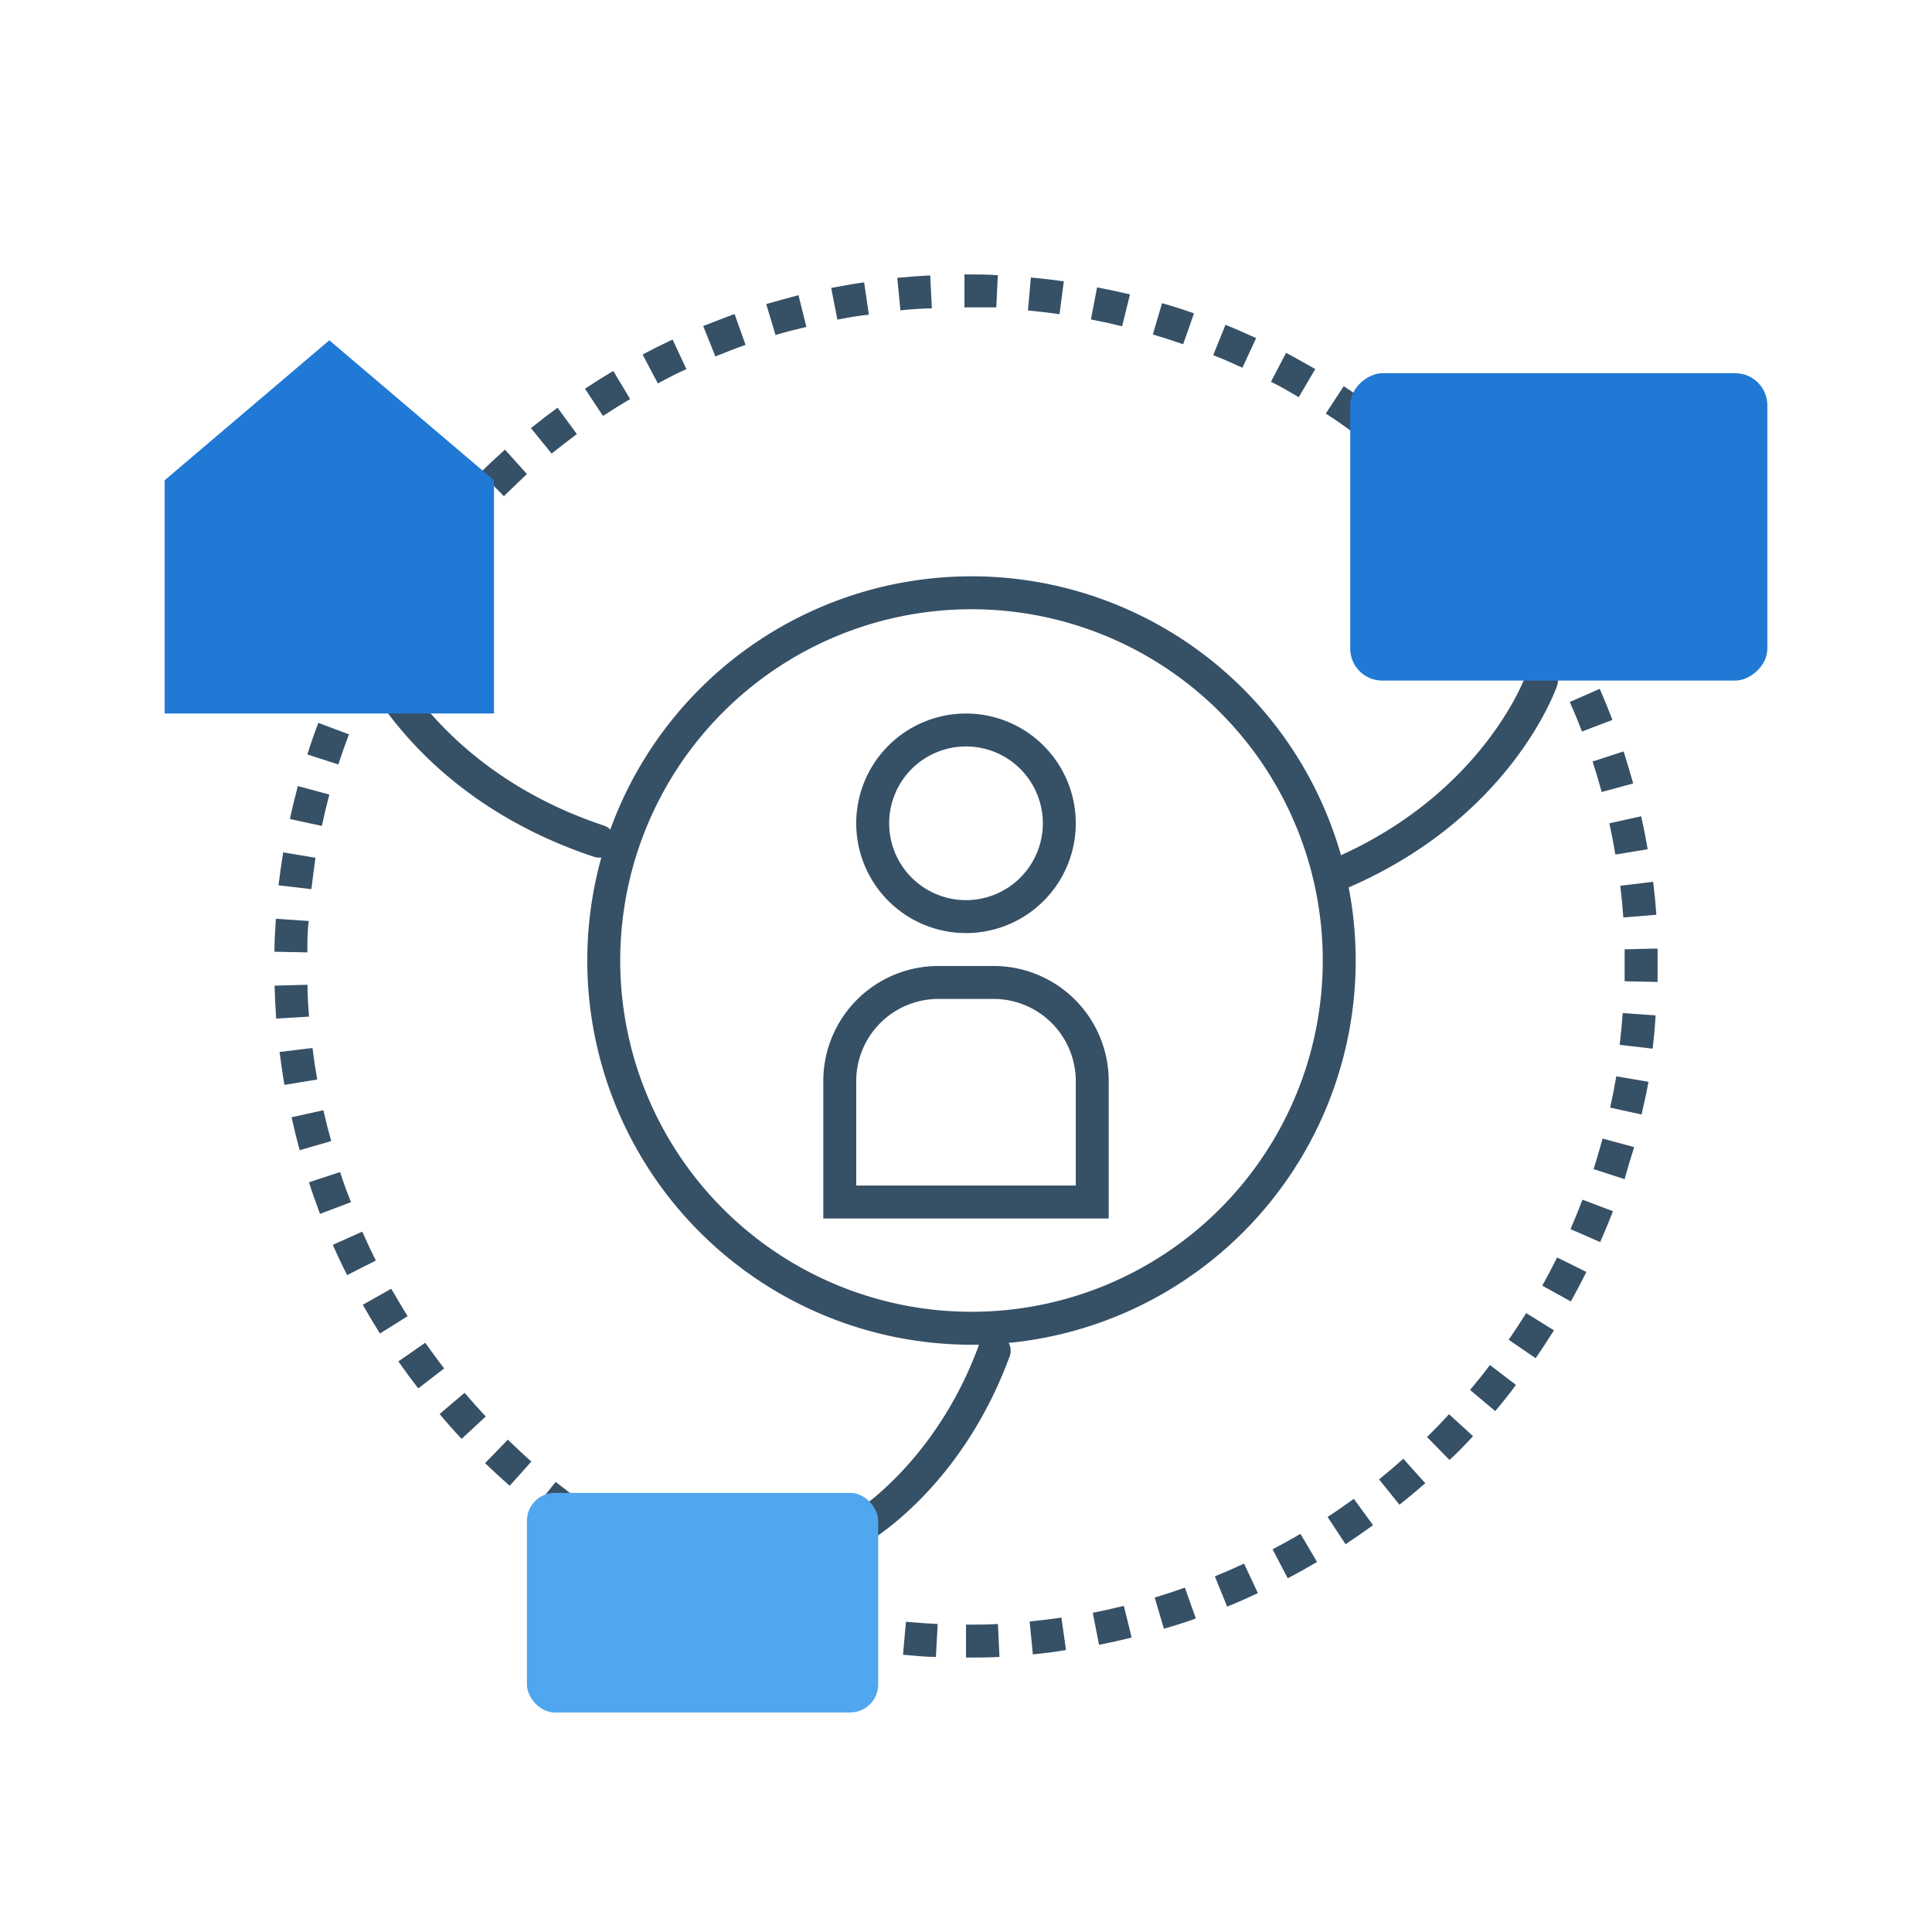 <svg xmlns="http://www.w3.org/2000/svg" viewBox="0 0 176 176"><defs><style>.cls-1{fill:#365066;}.cls-2{fill:#2079d4;}.cls-3{fill:#50a7ef;}.cls-4{fill:none;}</style></defs><g id="kit_analisi_contesto"><path class="cls-1" d="M88,151v-3c1,0,2,0,2.91-.06l.14,3C90,151,89,151,88,151Zm-2.74-.06c-1,0-2-.11-3-.2l.27-3c1,.09,2,.16,2.89.2Zm8.83-.23-.29-3c1-.1,1.94-.21,2.89-.35l.42,2.95C96.11,150.49,95.09,150.61,94.08,150.71Zm-14.9-.32c-1-.14-2-.31-3-.5l.55-2.92c1,.18,1.92.34,2.86.47Zm20.93-.55-.57-2.92c.95-.19,1.9-.4,2.83-.63l.71,2.89C102.11,149.42,101.11,149.64,100.11,149.84Zm-26.92-.59c-1-.23-2-.5-2.94-.78l.84-2.86c.92.27,1.87.52,2.8.75Zm32.83-.87-.84-2.85c.91-.27,1.84-.58,2.75-.9l1,2.81C108,147.78,107,148.1,106,148.38Zm-38.67-.84c-1-.33-1.92-.69-2.86-1.07l1.11-2.76c.9.36,1.81.7,2.72,1Zm44.43-1.18-1.12-2.76c.88-.36,1.78-.75,2.66-1.16l1.26,2.69C113.65,145.56,112.71,146,111.78,146.36ZM61.7,145.27c-.93-.43-1.85-.88-2.73-1.34l1.37-2.64c.84.44,1.72.87,2.6,1.27Zm55.61-1.49-1.38-2.64c.84-.44,1.7-.92,2.54-1.41l1.51,2.56C119.1,142.81,118.2,143.31,117.31,143.78Zm-61-1.32c-.88-.51-1.75-1.05-2.59-1.59l1.62-2.5c.8.52,1.63,1,2.47,1.52Zm66.27-1.78-1.64-2.49c.8-.52,1.6-1.08,2.39-1.65l1.75,2.4C124.25,139.54,123.4,140.13,122.57,140.68ZM51.2,139.14c-.83-.59-1.65-1.21-2.43-1.83L50.62,135c.75.59,1.53,1.18,2.32,1.75Zm76.29-2.06-1.86-2.31c.75-.61,1.49-1.24,2.21-1.88l2,2.23C129.06,135.79,128.28,136.45,127.49,137.08Zm-81.06-1.73c-.76-.67-1.51-1.36-2.24-2.06l2.07-2.14c.69.67,1.41,1.33,2.14,2ZM132.05,133,130,130.91c.7-.69,1.38-1.39,2-2.08l2.19,2C133.5,131.58,132.79,132.32,132.05,133Zm-90-1.92c-.69-.74-1.38-1.51-2-2.27l2.27-1.93c.62.73,1.27,1.45,1.93,2.16Zm94.14-2.55-2.27-1.91c.63-.75,1.24-1.51,1.81-2.27l2.37,1.81C137.49,127,136.85,127.79,136.19,128.57ZM38.1,126.48c-.62-.8-1.23-1.63-1.81-2.46l2.45-1.7c.55.79,1.13,1.57,1.72,2.34Zm101.79-2.75-2.45-1.68q.81-1.18,1.59-2.43l2.53,1.57C141,122.06,140.46,122.92,139.89,123.73ZM34.61,121.48c-.54-.86-1.06-1.74-1.56-2.62l2.59-1.46c.48.84,1,1.68,1.49,2.5Zm108.49-2.92-2.6-1.44c.47-.85.92-1.71,1.35-2.57l2.66,1.32C144.07,116.77,143.59,117.68,143.1,118.56Zm-111.48-2.4c-.46-.91-.9-1.84-1.3-2.76L33,112.2c.39.88.8,1.76,1.24,2.63Zm114.17-3-2.72-1.19c.38-.89.75-1.79,1.09-2.68l2.78,1.05C146.59,111.23,146.2,112.18,145.79,113.11ZM29.15,110.58c-.37-1-.71-1.93-1-2.88l2.83-.93c.29.9.62,1.83,1,2.74ZM148,107.42l-2.83-.92c.3-.92.57-1.86.82-2.78l2.88.78C148.56,105.46,148.26,106.45,148,107.42Zm-120.7-2.64c-.27-1-.52-2-.74-3l2.9-.64c.21.93.45,1.88.71,2.81Zm122.29-3.24-2.91-.64c.21-.94.4-1.9.56-2.85l2.93.5C150,99.54,149.76,100.55,149.54,101.54ZM25.91,98.83c-.17-1-.32-2-.44-3l3-.36c.12,1,.26,1.91.43,2.87Zm124.64-3.3-3-.35c.11-1,.21-1.93.27-2.89l3,.21C150.77,93.5,150.67,94.52,150.55,95.53ZM25.16,92.79c-.07-1-.12-2-.15-3l3-.08c0,1,.07,1.94.14,2.9ZM151,89.45l-3-.06c0-.46,0-.92,0-1.39s0-1,0-1.52l3-.07c0,.53,0,1.06,0,1.59S151,89,151,89.45ZM28,86.76l-3-.06c0-1,.07-2,.13-3l3,.2C28,84.82,28,85.79,28,86.76Zm119.88-3.18c-.07-1-.16-1.93-.28-2.89l3-.36c.12,1,.22,2,.29,3ZM28.37,81l-3-.35c.12-1,.27-2,.43-3l2.94.49C28.62,79,28.48,80,28.37,81Zm118.79-3.15c-.16-.95-.35-1.91-.55-2.85l2.9-.64c.22,1,.42,2,.59,3ZM29.32,75.24l-2.91-.63c.21-1,.46-2,.72-3l2.87.77C29.75,73.35,29.52,74.3,29.32,75.24Zm116.59-3.09c-.25-.92-.53-1.86-.83-2.78l2.83-.92c.31,1,.61,2,.87,2.92ZM30.82,69.64,28,68.73c.31-1,.64-1.93,1-2.88l2.79,1.05C31.44,67.81,31.12,68.73,30.82,69.64Zm113.29-3c-.34-.9-.71-1.8-1.11-2.69l2.73-1.2c.41.94.8,1.89,1.16,2.83ZM32.86,64.21,30.13,63c.4-.93.83-1.86,1.27-2.76l2.67,1.31C33.65,62.44,33.25,63.32,32.86,64.21ZM141.77,61.3c-.43-.86-.88-1.73-1.35-2.57L143,57.28c.5.88,1,1.79,1.43,2.7ZM35.42,59l-2.61-1.44c.49-.89,1-1.77,1.54-2.63l2.53,1.57C36.38,57.32,35.88,58.16,35.42,59Zm103.52-2.78c-.52-.82-1.06-1.64-1.6-2.43l2.44-1.69c.58.82,1.14,1.68,1.68,2.54ZM38.46,54.08,36,52.39c.57-.83,1.17-1.66,1.78-2.46l2.37,1.8C39.58,52.5,39,53.29,38.46,54.08Zm97.16-2.62c-.58-.76-1.2-1.52-1.82-2.26l2.27-1.93c.65.78,1.3,1.57,1.91,2.37ZM42,49.46l-2.28-1.92c.65-.77,1.33-1.54,2-2.28l2.19,2C43.24,48,42.59,48.72,42,49.46ZM131.86,47c-.66-.71-1.34-1.4-2-2.07l2.07-2.14c.73.7,1.45,1.44,2.14,2.18Zm-86-1.84-2.08-2.12c.72-.71,1.47-1.41,2.22-2.08l2,2.22C47.31,43.85,46.6,44.52,45.91,45.19ZM127.7,43c-.73-.64-1.48-1.27-2.22-1.87l1.86-2.32c.78.62,1.56,1.28,2.33,2ZM50.25,41.32,48.37,39c.77-.62,1.59-1.25,2.42-1.86l1.76,2.4C51.76,40.13,51,40.73,50.25,41.32Zm72.92-2c-.78-.57-1.58-1.12-2.39-1.65l1.63-2.49c.85.56,1.69,1.14,2.51,1.73ZM54.93,37.89l-1.64-2.48c.85-.56,1.72-1.11,2.58-1.62l1.53,2.56C56.57,36.84,55.74,37.36,54.93,37.89Zm63.38-1.71c-.84-.49-1.69-1-2.53-1.4l1.38-2.64c.88.46,1.78,1,2.66,1.48ZM59.93,34.93,58.54,32.3c.89-.48,1.81-.94,2.73-1.37l1.26,2.7C61.66,34,60.78,34.47,59.93,34.93Zm53.25-1.43c-.88-.41-1.78-.8-2.66-1.15l1.12-2.76c.92.37,1.86.78,2.79,1.21Zm-48-1L64.06,29.7c1-.38,1.9-.75,2.86-1.09l1,2.81C67,31.74,66.09,32.09,65.2,32.46Zm42.6-1.14c-.91-.32-1.84-.62-2.76-.89l.84-2.85c1,.28,2,.59,2.91.93Zm-37.12-.81-.86-2.85c1-.29,2-.56,2.94-.81l.72,2.89C72.54,30,71.6,30.23,70.68,30.51Zm31.56-.83c-.94-.23-1.9-.44-2.84-.62l.56-2.92c1,.19,2,.4,3,.64Zm-25.93-.57-.57-2.92c1-.19,2-.37,3-.51l.43,2.94C78.22,28.76,77.26,28.93,76.31,29.11Zm20.23-.53c-1-.14-1.93-.25-2.88-.34l.27-3c1,.09,2,.21,3,.35Zm-14.49-.31-.29-3c1-.1,2-.17,3-.22l.15,3C84,28.1,83,28.17,82.05,28.27ZM90.76,28C89.84,28,88.92,28,88,28h-.14V25H88c1,0,1.94,0,2.9.07Z"/><path class="cls-1" d="M54.55,78.12a1.26,1.26,0,0,1-.47-.08C37,72.36,32.07,59.57,31.87,59a1.5,1.5,0,0,1,2.82-1c0,.12,4.64,12,20.33,17.21a1.5,1.5,0,0,1-.47,2.92Z"/><path class="cls-1" d="M78.22,140.8a1.5,1.5,0,0,1-.75-2.8c.08,0,7.63-4.51,11.64-15.29a1.5,1.5,0,1,1,2.81,1c-4.41,11.86-12.61,16.65-13,16.85A1.42,1.42,0,0,1,78.22,140.8Z"/><path class="cls-1" d="M122.28,81a1.5,1.5,0,0,1-.6-2.88C135.14,72.23,139,61.58,139,61.48a1.5,1.5,0,0,1,2.84,1c-.17.49-4.28,12-19,18.37A1.61,1.61,0,0,1,122.28,81Z"/><rect class="cls-2" x="128" y="29" width="28" height="38" rx="2.92" transform="translate(190 -94) rotate(90)"/><polygon class="cls-2" points="30 31 15 43.75 15 65 45 65 45 43.75 30 31"/><rect class="cls-3" x="48" y="136" width="32" height="20" rx="2.54"/><path class="cls-1" d="M88.5,55.5a32,32,0,1,1-32,32,32,32,0,0,1,32-32m0-3a35,35,0,1,0,35,35,35,35,0,0,0-35-35Z"/><path class="cls-1" d="M88,68a7,7,0,1,1-7,7,7,7,0,0,1,7-7m0-3A10,10,0,1,0,98,75,10,10,0,0,0,88,65Z"/><path class="cls-1" d="M90.52,91A7.49,7.49,0,0,1,98,98.48V108H78V98.48A7.49,7.49,0,0,1,85.48,91h5m0-3h-5A10.48,10.48,0,0,0,75,98.48V111h26V98.48A10.48,10.48,0,0,0,90.52,88Z"/><rect class="cls-4" width="176" height="176"/></g></svg>